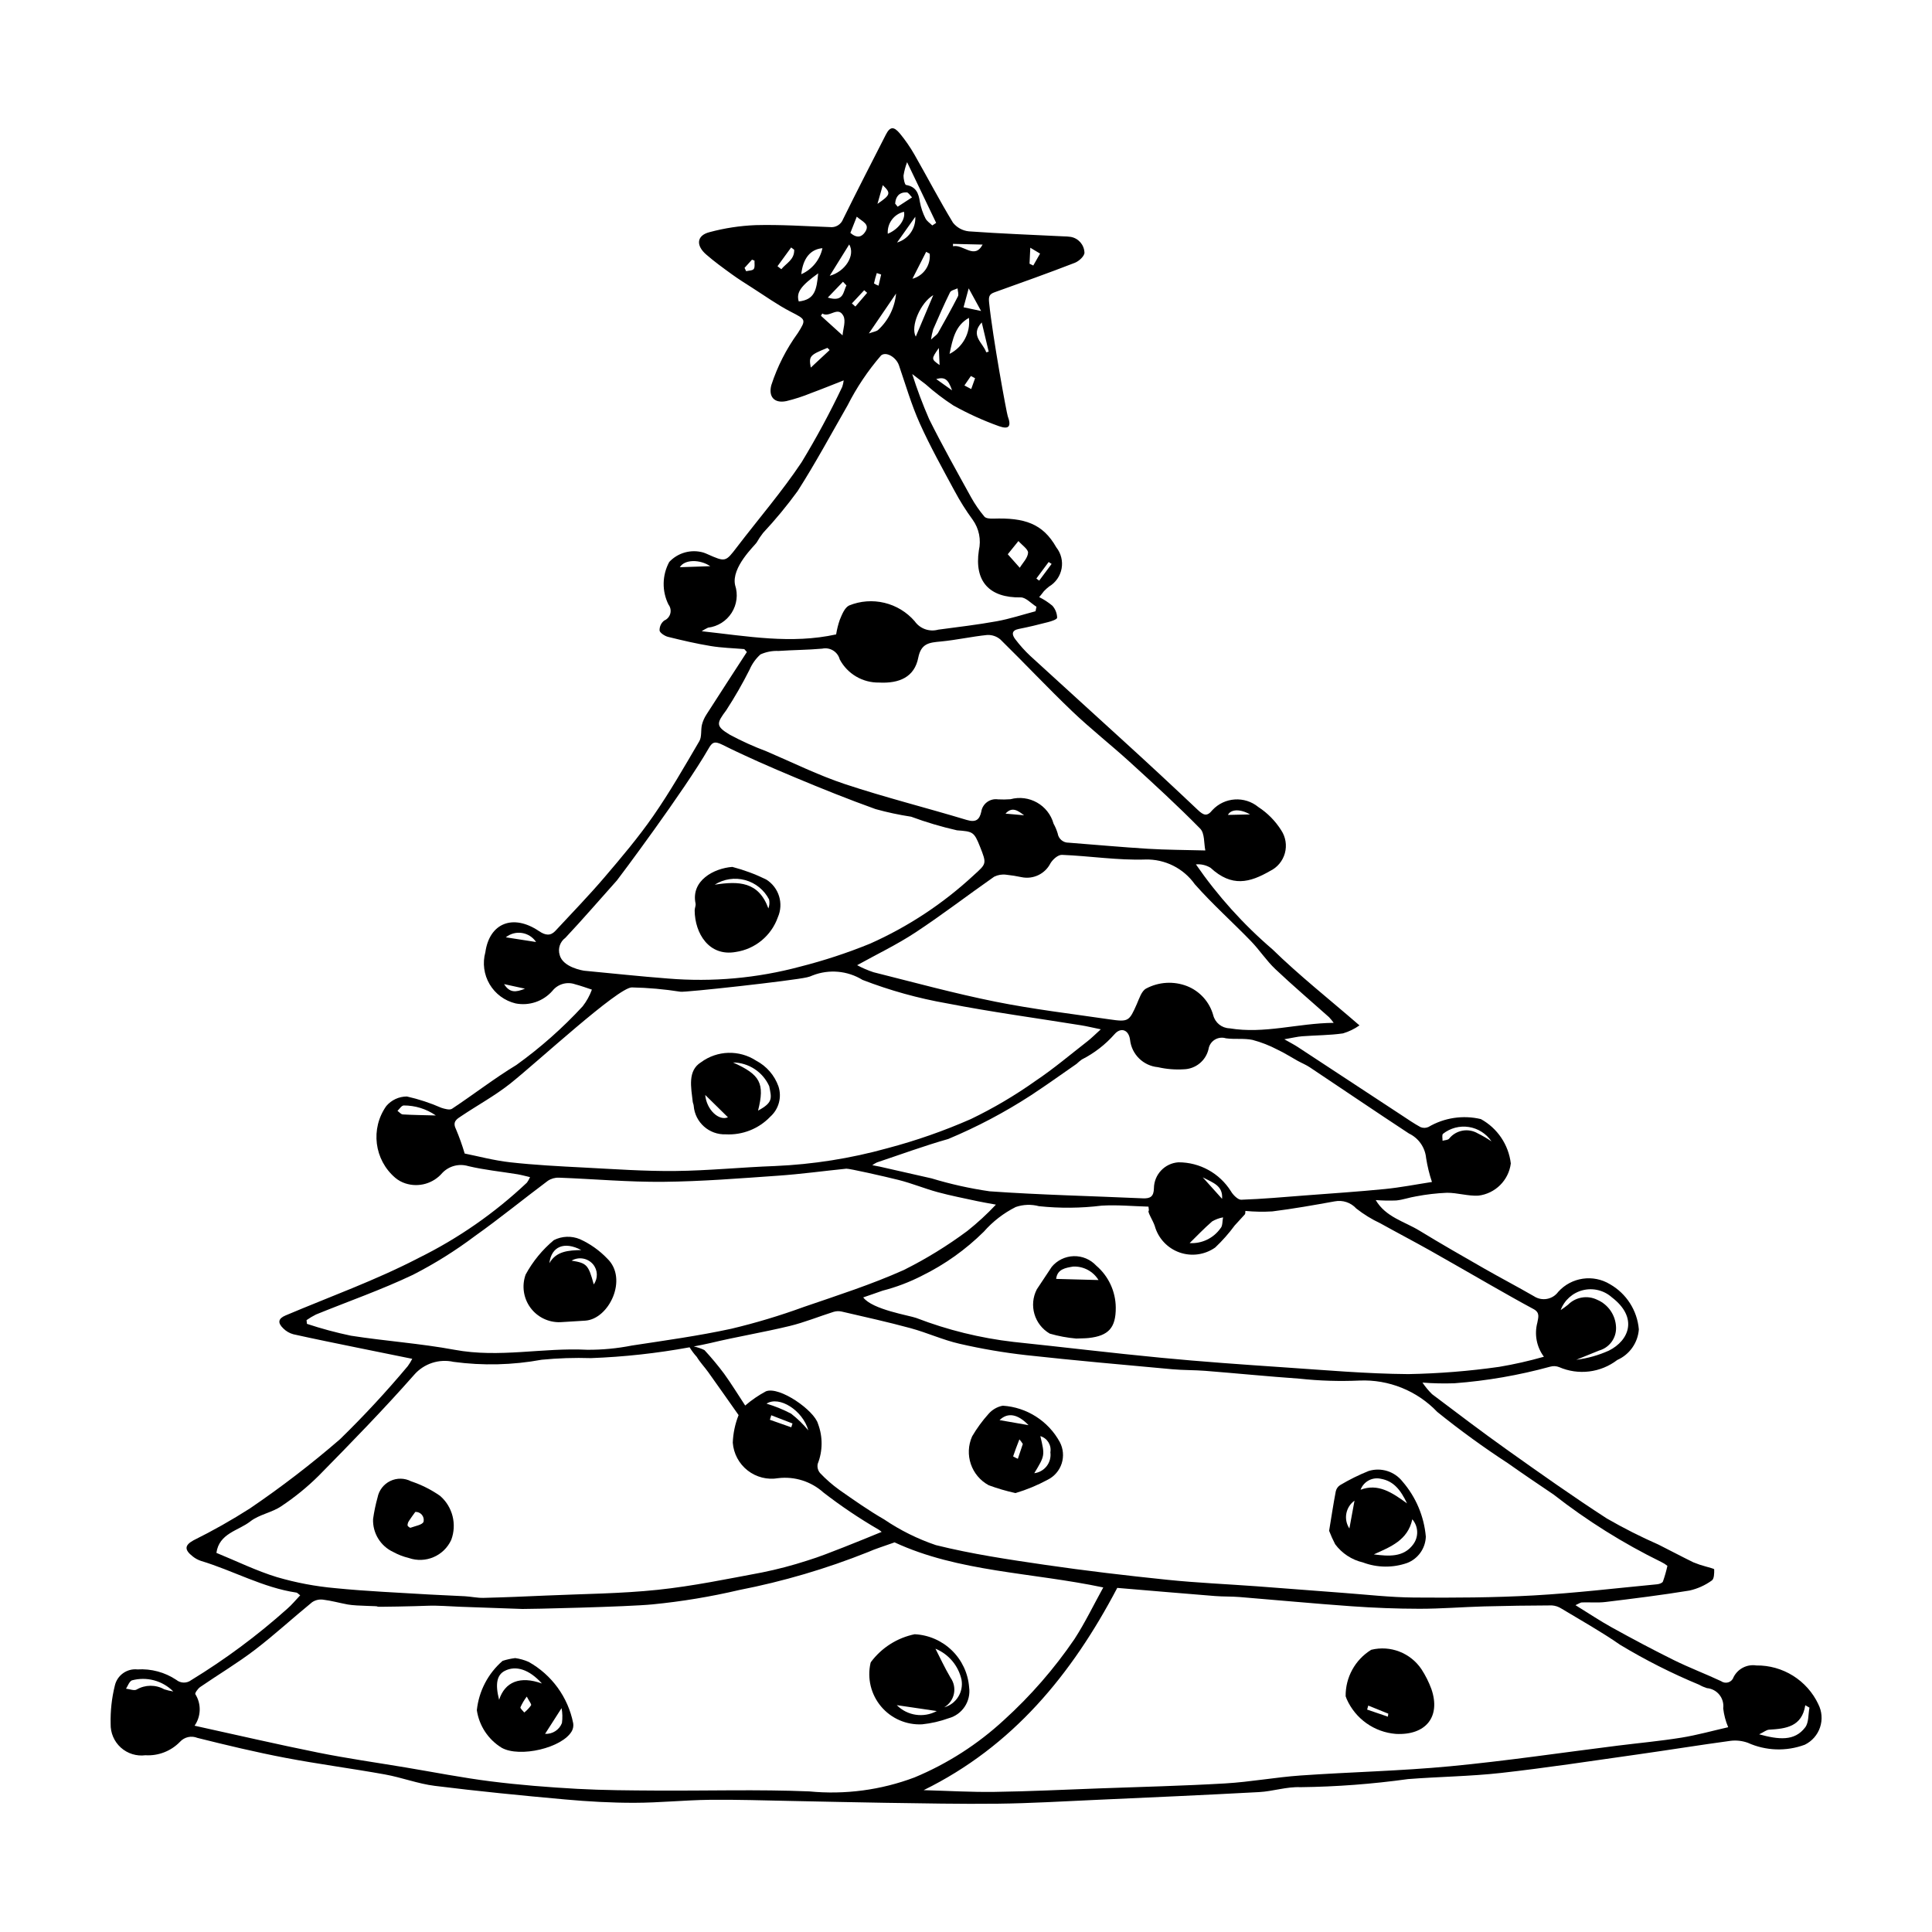 <?xml version="1.0" encoding="UTF-8"?>
<!-- Uploaded to: SVG Repo, www.svgrepo.com, Generator: SVG Repo Mixer Tools -->
<svg fill="#000000" width="800px" height="800px" version="1.1" viewBox="144 144 512 512" xmlns="http://www.w3.org/2000/svg">
 <g>
  <path d="m625.88 595.64c-1.465-3.109-3.797-5.731-6.711-7.555-2.914-1.82-6.289-2.766-9.727-2.723-2.457-0.379-4.883 0.859-6.016 3.074-0.207 0.652-0.711 1.172-1.359 1.387-0.652 0.219-1.367 0.113-1.926-0.285-4.156-1.945-8.449-3.57-12.566-5.602-5.523-2.727-10.973-5.641-16.375-8.621-3.156-1.742-6.168-3.766-9.68-5.93 0.945-0.418 1.309-0.719 1.703-0.73 2.094-0.066 4.231 0.133 6.289-0.117 7.434-0.906 14.867-1.824 22.234-3.031 2.121-0.477 4.125-1.383 5.891-2.652 0.641-0.414 0.664-1.922 0.645-2.949-0.004-0.215-1.434-0.504-2.203-0.758-1.129-0.297-2.234-0.668-3.309-1.113-3.094-1.508-6.137-3.137-9.215-4.68l-0.004-0.004c-4.695-2.062-9.273-4.375-13.719-6.938-8.984-5.812-17.738-12.016-26.473-18.227-6.707-4.766-13.266-9.762-19.844-14.719v0.004c-0.949-0.941-1.801-1.969-2.547-3.074 2.805 0.219 5.621 0.277 8.434 0.184 8.598-0.648 17.113-2.121 25.43-4.402 0.781-0.223 1.613-0.18 2.363 0.121 2.504 1.086 5.254 1.48 7.961 1.148 2.707-0.332 5.273-1.383 7.441-3.043 3.258-1.438 5.457-4.555 5.715-8.105-0.422-5-3.281-9.473-7.637-11.961-4.457-2.711-10.211-1.875-13.711 1.992-1.492 2.062-4.344 2.578-6.465 1.172-4.394-2.535-8.887-4.883-13.289-7.402-5.699-3.262-11.398-6.523-17.004-9.949-4.023-2.461-8.98-3.598-11.621-8.117l-0.004-0.004c1.812 0.141 3.625 0.176 5.441 0.102 1.781-0.168 3.481-0.812 5.254-1.086 2.703-0.52 5.438-0.836 8.188-0.953 2.758-0.012 5.606 0.918 8.328 0.762 4.481-0.543 8.02-4.059 8.59-8.531-0.594-4.973-3.551-9.348-7.938-11.758-4.727-1.121-9.703-0.371-13.891 2.094-0.656 0.297-1.41 0.312-2.082 0.043-1.73-0.934-3.359-2.07-5.008-3.152-9.195-6.035-18.387-12.074-27.578-18.113-0.883-0.578-1.824-1.055-3.527-2.023 2.141-0.367 3.422-0.695 4.738-0.797 3.602-0.273 7.262-0.25 10.812-0.762h-0.004c1.562-0.465 3.039-1.18 4.371-2.121-8.07-6.992-15.957-13.215-23.102-20.195v0.004c-7.688-6.59-14.492-14.148-20.242-22.48 1.355-0.121 2.715 0.199 3.875 0.906 5.641 5.211 10.387 3.938 15.754 0.855 1.938-0.93 3.379-2.656 3.949-4.731 0.566-2.074 0.207-4.297-0.984-6.086-1.551-2.457-3.613-4.551-6.047-6.137-3.633-2.984-8.961-2.637-12.172 0.801-1.426 1.797-2.352 1.406-3.906-0.066-6.504-6.156-13.066-12.25-19.688-18.281-8.199-7.516-16.469-14.961-24.66-22.488-1.445-1.352-2.773-2.828-3.969-4.406-0.953-1.234-1.059-2.367 0.871-2.75 2.633-0.52 5.238-1.145 7.82-1.824 0.891-0.234 2.375-0.715 2.375-1.168h0.004c-0.035-1.164-0.477-2.281-1.246-3.156-1.074-0.906-2.258-1.676-3.516-2.293 0.98-1.129 1.074-1.391 1.254-1.566 0.426-0.449 0.887-0.863 1.375-1.242 1.738-1.031 2.945-2.766 3.312-4.754 0.367-1.992-0.145-4.043-1.402-5.625-3.582-6.328-8.445-7.894-16.707-7.617-0.781 0.027-1.934-0.039-2.34-0.523l-0.004-0.004c-1.332-1.578-2.508-3.285-3.516-5.094-3.789-6.875-7.644-13.73-11.133-20.738-1.699-3.906-3.199-7.898-4.488-11.957 1.617 1.23 2.582 1.953 3.531 2.691 2.305 2.055 4.758 3.93 7.344 5.617 3.875 2.164 7.922 4.004 12.102 5.504 2.738 0.973 3.324 0.008 2.34-2.652-0.285-0.777-3.981-20.793-4.934-30.066-0.172-1.652 0.047-2.262 1.445-2.762 7.113-2.547 14.234-5.082 21.266-7.809 1.125-0.438 2.633-1.832 2.555-2.762h-0.004c-0.105-2.047-1.609-3.754-3.629-4.109-0.629-0.09-1.262-0.137-1.898-0.141-8.371-0.414-16.742-0.723-25.113-1.328h0.004c-1.656-0.168-3.172-0.996-4.207-2.301-3.59-5.918-6.789-12.055-10.223-18.066-1.105-1.93-2.371-3.769-3.785-5.488-1.68-2.047-2.68-1.926-3.781 0.234-3.801 7.449-7.633 14.883-11.332 22.391l0.004-0.004c-0.547 1.441-2.016 2.312-3.539 2.102-6.559-0.254-13.141-0.684-19.66-0.516-4.133 0.168-8.234 0.793-12.227 1.871-3.363 0.859-3.644 3.481-0.875 5.898 2.164 1.891 4.508 3.582 6.836 5.269 1.738 1.262 3.559 2.402 5.367 3.555 3.383 2.156 6.672 4.523 10.211 6.352 3.992 2.062 4.203 2.023 1.867 5.699h-0.004c-3.035 4.191-5.398 8.836-6.996 13.758-0.805 3.051 0.77 4.883 3.938 4.242v0.004c2.258-0.547 4.469-1.262 6.613-2.144 2.766-1.016 5.488-2.133 8.629-3.359-0.07 0.582-0.199 1.16-0.387 1.719-3.25 6.844-6.852 13.52-10.785 19.996-5.215 7.809-11.375 14.953-17.082 22.418-3.078 4.023-3.035 4.055-7.918 1.891h0.004c-0.344-0.156-0.691-0.293-1.047-0.41-3.238-0.918-6.715 0.047-9.016 2.504-1.898 3.504-1.977 7.715-0.203 11.285 0.523 0.684 0.703 1.57 0.48 2.402-0.223 0.832-0.82 1.512-1.613 1.84-0.809 0.637-1.262 1.617-1.227 2.641 0.062 0.598 1.367 1.465 2.215 1.676 3.762 0.934 7.547 1.816 11.352 2.441 2.938 0.484 5.918 0.555 8.879 0.809l0.691 0.77c-3.574 5.516-7.164 11.02-10.707 16.555-0.551 0.84-0.961 1.766-1.207 2.738-0.328 1.422-0.004 3.176-0.684 4.332-3.918 6.691-7.781 13.441-12.188 19.793-3.953 5.695-8.449 11.016-12.953 16.289-4.16 4.875-8.637 9.48-12.996 14.18-1.293 1.395-2.641 1.238-4.34 0.09-6.887-4.66-13.145-2.152-14.234 5.598-0.785 2.863-0.375 5.922 1.133 8.477 1.512 2.555 3.996 4.387 6.883 5.078 3.609 0.707 7.32-0.559 9.75-3.32 1.426-1.809 3.844-2.516 6.019-1.754 1.5 0.387 2.973 0.938 4.453 1.418v-0.004c-0.582 1.598-1.41 3.094-2.453 4.434-5.316 5.758-11.195 10.965-17.559 15.539-5.879 3.57-11.324 7.805-17.059 11.605-0.613 0.406-1.93 0.039-2.848-0.262h0.004c-2.938-1.285-5.988-2.289-9.113-2.992-2.098 0.004-4.09 0.926-5.453 2.519-4.254 6-3.227 14.258 2.371 19.031 0.789 0.66 1.695 1.164 2.676 1.48 3.527 1.148 7.394 0.051 9.797-2.777 1.77-1.844 4.418-2.539 6.863-1.805 4.289 1.023 8.684 1.449 13.027 2.16 1.039 0.172 2.066 0.465 3.348 0.762h0.004c-0.219 0.516-0.492 1-0.82 1.453-8.531 8.062-18.223 14.805-28.754 19.992-11.285 5.871-23.441 10.223-35.227 15.215-1.914 0.812-2.188 1.918-0.574 3.449v0.004c0.734 0.727 1.641 1.254 2.637 1.527 5.664 1.262 11.352 2.406 17.031 3.57 4.723 0.969 9.445 1.918 14.488 2.941v0.004c-0.344 0.68-0.738 1.324-1.188 1.941-5.652 6.75-11.641 13.207-17.945 19.355-7.598 6.578-15.574 12.703-23.887 18.352-4.832 3.09-9.828 5.91-14.965 8.457-2.356 1.301-2.449 2.496-0.176 4.266 0.652 0.523 1.391 0.922 2.184 1.184 8.496 2.555 16.453 7.098 25.289 8.395 0.234 0.035 0.445 0.316 0.992 0.723-1.18 1.238-2.211 2.516-3.438 3.574-7.887 7.055-16.402 13.379-25.434 18.895-1.176 0.898-2.812 0.871-3.957-0.066-3.035-2.023-6.652-2.996-10.297-2.769-2.809-0.293-5.387 1.566-6 4.32-0.816 3.305-1.188 6.699-1.105 10.102-0.062 2.387 0.922 4.684 2.691 6.285 1.773 1.598 4.156 2.344 6.527 2.039 3.434 0.207 6.789-1.102 9.18-3.582 1.168-1.266 3.004-1.672 4.598-1.016 7.731 1.93 15.484 3.789 23.281 5.277 8.781 1.676 17.629 2.824 26.422 4.41 4.426 0.797 8.773 2.473 13.199 3.023 11.496 1.43 23.016 2.566 34.527 3.602 6.121 0.551 12.266 0.898 18.367 0.887 6.648-0.008 13.246-0.707 19.895-0.789 7.25-0.09 14.531 0.172 21.801 0.305 8.203 0.148 16.41 0.371 24.609 0.484 10.047 0.137 20.102 0.359 30.125 0.238 8.539-0.102 17.047-0.613 25.562-0.996 14.52-0.656 29.043-1.293 43.551-2.078 3.703-0.199 7.328-1.469 11.016-1.301 9.523-0.117 19.027-0.836 28.457-2.144 8.215-0.645 16.523-0.719 24.684-1.633 12.109-1.359 24.133-3.199 36.176-4.902 8.188-1.156 16.336-2.484 24.531-3.594l0.004-0.004c1.574-0.203 3.176-0.027 4.672 0.512 4.766 2.148 10.191 2.336 15.094 0.512 1.91-0.934 3.367-2.594 4.039-4.609 0.676-2.016 0.512-4.215-0.453-6.109zm-54.719-107.83c6.977 5.336 4.641 11.398-0.789 14.117-2.742 1.234-5.656 2.055-8.645 2.43 2.016-0.816 4.027-1.641 6.047-2.449 2.762-0.77 4.625-3.344 4.492-6.207-0.125-3.18-2.07-6.004-4.996-7.25-2.594-1.266-5.703-0.734-7.731 1.316-0.621 0.504-1.27 0.977-1.945 1.414 0.973-2.621 3.18-4.594 5.894-5.269 2.711-0.672 5.586 0.035 7.672 1.898zm-95.883-127.98c-1.828 0.043-3.965 0.09-5.867 0.133 0.77-1.516 3.227-1.652 5.867-0.133zm-58.238-150.18c1.129 0.676 1.863 1.117 2.594 1.555l-1.805 3.16-0.992-0.477zm-73.285 5.633c-0.34 0.453-1.32 0.41-2.019 0.59l-0.422-0.883 1.973-2.176 0.668 0.254c-0.043 0.758 0.172 1.715-0.199 2.215zm-66.164 189.52c1.82 0.398 3.344 0.73 5.531 1.207-2.43 0.996-4.051 1.145-5.535-1.207zm0.461-12.406h-0.004c1.203-0.969 2.762-1.383 4.285-1.145 1.527 0.234 2.883 1.105 3.738 2.391-2.637-0.41-5.113-0.793-8.023-1.246zm-27.316 46.938c-0.465-0.027-0.934-0.617-1.398-0.949 0.543-0.496 1.023-1.367 1.637-1.422l-0.004-0.004c3.047-0.012 6.027 0.914 8.531 2.652-3.348-0.09-6.059-0.117-8.77-0.277zm-63.207 152.35c-2.273-1.27-5.051-1.25-7.309 0.059-0.641 0.387-1.867-0.125-2.824-0.223 0.488-0.746 0.801-1.777 1.504-2.188l0.004-0.004c3.93-1.082 8.145 0.039 11.02 2.93-0.812-0.129-1.613-0.32-2.394-0.574zm337.38-73.496c5.996 4.832 12.23 9.363 18.684 13.57 4 2.828 8.059 5.57 12.117 8.305 8.875 6.938 18.449 12.934 28.566 17.891 0.57 0.273 1.109 0.613 1.605 1.012-0.309 1.406-0.703 2.793-1.184 4.148-0.176 0.414-0.977 0.684-1.539 0.738-10.906 1.039-21.781 2.344-32.742 2.957-10.512 0.586-21.105 0.637-31.688 0.555-6.277-0.047-12.602-0.781-18.902-1.246-7.562-0.555-15.121-1.172-22.684-1.727-7.926-0.582-15.859-0.914-23.777-1.73-10.844-1.117-21.688-2.394-32.504-3.973-9.629-1.406-19.309-2.848-28.793-5.203l-0.004 0.004c-4.867-1.645-9.488-3.938-13.738-6.816-4.113-2.371-8.031-5.133-11.938-7.867v-0.004c-1.816-1.309-3.504-2.785-5.043-4.41-0.586-0.676-0.824-1.582-0.641-2.457 1.344-3.402 1.371-7.184 0.082-10.605-0.984-3.543-10.184-10.023-13.805-8.617-1.965 1.051-3.809 2.316-5.496 3.769-1.852-2.816-3.629-5.723-5.621-8.484h-0.004c-1.613-2.156-3.34-4.227-5.168-6.203-0.898-0.441-1.852-0.766-2.832-0.969 1.457-0.293 2.922-0.551 4.367-0.898 6.949-1.672 14.059-2.836 21.004-4.516 3.981-0.961 7.777-2.527 11.68-3.758 0.688-0.207 1.418-0.238 2.121-0.082 6.102 1.418 12.219 2.762 18.273 4.406 4.363 1.184 8.582 3.129 12.961 4.129h0.004c5.828 1.344 11.73 2.352 17.676 3.019 12.883 1.422 25.777 2.551 38.672 3.734 2.93 0.27 5.863 0.195 8.793 0.426 8.316 0.66 16.637 1.492 24.953 2.074 5.285 0.574 10.605 0.738 15.914 0.5 7.758-0.332 15.277 2.707 20.629 8.328zm-171.27 0.438h0.004c-2.078-1.086-4.258-1.973-6.504-2.644 3.352-2.164 9.59 1.758 11.078 7.082v0.004c-1.355-1.645-2.891-3.133-4.574-4.441zm0.383 2.609-0.328 1.016-5.664-1.996 0.363-1.195c1.875 0.723 3.754 1.449 5.629 2.176zm155.76-53.055c4.394 2.445 8.848 4.773 13.234 7.234 5.391 3.023 10.73 6.144 16.105 9.199 3.75 2.133 7.496 4.273 11.293 6.309 1.812 0.973 1.203 2.312 1.004 3.578-0.84 3.125-0.199 6.461 1.734 9.051-3.898 1.113-7.859 2.008-11.859 2.68-7.973 1.133-16.004 1.773-24.055 1.922-11.109-0.082-22.277-1.074-33.422-1.824-10.691-0.723-21.387-1.477-32.07-2.504-13.055-1.25-26.105-2.84-39.156-4.203-8.82-1.02-17.477-3.152-25.762-6.344-1.793-0.668-11.664-2.207-14.066-5.453 1.809-0.625 3.469-1.18 5.109-1.773v-0.004c3.617-0.926 7.117-2.254 10.438-3.957 6.062-2.977 11.605-6.922 16.41-11.676 2.371-2.707 5.242-4.926 8.457-6.543 1.984-0.684 4.125-0.758 6.152-0.219 5.531 0.586 11.109 0.539 16.629-0.145 4.09-0.25 8.266 0.152 12.402 0.266l0.121 1.012c-0.562 0.23 1.039 2.562 1.555 4.125h-0.004c0.914 3.254 3.352 5.863 6.535 6.996 3.188 1.133 6.723 0.645 9.484-1.309 1.891-1.789 3.621-3.742 5.164-5.84 0.879-1 1.82-1.945 2.695-2.949 0.145-0.164 0.082-0.512 0.133-0.902 2.375 0.23 4.762 0.273 7.144 0.129 5.547-0.695 11.047-1.668 16.531-2.664v0.004c2.106-0.414 4.273 0.305 5.715 1.895 1.961 1.539 4.09 2.852 6.348 3.91zm-44.543-0.504-0.004 0.004c0.895-0.52 1.871-0.883 2.887-1.066-0.203 0.984-0.082 2.281-0.672 2.894v-0.004c-1.863 2.641-4.961 4.129-8.184 3.926 1.82-1.781 3.805-3.867 5.969-5.75zm-2.481-11.66c2.82 1.469 5.367 2.223 5.109 5.691-1.535-1.699-3.062-3.402-5.113-5.688zm63.633-11.531c1.938-1.535 4.43-2.195 6.875-1.816 2.441 0.383 4.617 1.762 6 3.816-1.16-0.797-2.375-1.504-3.637-2.125-2.527-1.488-5.758-0.898-7.594 1.387-0.312 0.402-1.152 0.387-1.746 0.566 0.02-0.621-0.203-1.441 0.102-1.828zm-38.484-19.348c1.062 0.586 2.199 1.039 3.207 1.711 8.766 5.84 17.477 11.77 26.281 17.547h0.004c2.551 1.223 4.273 3.691 4.539 6.508 0.336 2.148 0.852 4.269 1.547 6.332-4.184 0.641-8.281 1.453-12.445 1.867-7.086 0.703-14.215 1.168-21.328 1.711-5.59 0.43-11.172 0.934-16.785 1.129-0.844 0.031-2.164-1.273-2.719-2.246-3.004-4.785-8.258-7.684-13.906-7.672-3.633 0.242-6.465 3.242-6.5 6.883-0.047 2.188-0.941 2.758-2.973 2.664-13.527-0.617-27.051-0.902-40.574-1.863-5.203-0.754-10.344-1.898-15.371-3.422-4.566-1.047-9.133-2.082-13.703-3.109-0.504-0.113-1.016-0.199-2.016-0.391 0.391-0.277 0.801-0.523 1.234-0.734 6.293-2.102 12.516-4.398 18.91-6.211h-0.004c7.629-3.188 14.949-7.055 21.883-11.555 4.094-2.695 8.082-5.543 12.105-8.34 0.441-0.418 0.91-0.809 1.402-1.168 3.289-1.664 6.231-3.938 8.668-6.703 1.668-1.926 3.773-1.195 4.113 1.484 0.422 3.867 3.516 6.902 7.391 7.254 2.234 0.516 4.531 0.703 6.816 0.562 3.156-0.07 5.867-2.266 6.59-5.34 0.156-1.031 0.754-1.938 1.637-2.492 0.887-0.551 1.965-0.691 2.961-0.383 2.348 0.336 4.769-0.059 7.078 0.43 2.285 0.609 4.496 1.473 6.594 2.574 1.84 0.859 3.574 1.984 5.363 2.973zm-12.387-31.723c2.269 2.344 4.078 5.148 6.434 7.383 4.629 4.383 9.496 8.512 14.254 12.762v-0.004c0.445 0.477 0.855 0.98 1.238 1.508-9.625 0.102-18.309 3-27.609 1.453-2.059-0.062-3.824-1.484-4.32-3.484-0.98-3.508-3.543-6.356-6.926-7.699-3.519-1.371-7.465-1.145-10.805 0.617-1.266 0.633-1.863 2.656-2.527 4.16-2.012 4.543-2.188 4.766-7.231 4.031-10.086-1.477-20.215-2.672-30.23-4.684-10.836-2.176-21.57-5.113-32.332-7.812h0.004c-1.492-0.496-2.938-1.117-4.32-1.859 5.266-2.922 10.605-5.477 15.48-8.691 7.113-4.688 13.863-9.891 20.848-14.766v0.004c0.984-0.484 2.086-0.668 3.172-0.523 1.371 0.145 2.738 0.363 4.09 0.652 3.082 0.637 6.215-0.867 7.641-3.672 0.621-1.039 2-2.285 3.07-2.242 7.367 0.297 14.805 1.48 22.102 1.234 5.18-0.133 10.09 2.328 13.086 6.555 4.664 5.281 9.969 10.004 14.883 15.078zm-65.047-33.793c1.785-1.992 3.356-0.73 4.926 0.438-1.555-0.141-3.109-0.277-4.926-0.438zm11.434-66.684 0.785 0.508-3.297 4.434-0.742-0.562c1.082-1.461 2.168-2.918 3.254-4.379zm-8.012-5.555c0.914 1.043 2.621 2.199 2.555 3.106-0.102 1.414-1.406 2.66-2.199 3.977-0.918-1.035-1.84-2.07-3.18-3.582 1.188-1.473 2.004-2.484 2.824-3.5zm-32.164-79.113c1.895-2.676 3.367-4.754 4.84-6.832h-0.004c0.16 3.121-1.84 5.949-4.84 6.832zm7.715 2.469 0.938 0.504-0.004-0.004c0.316 3.035-1.621 5.848-4.57 6.633 1.211-2.379 2.422-4.754 3.633-7.133zm-2.754 22.48c-1.477-2.742 1.258-9.004 4.637-11.008-1.668 3.953-3.059 7.258-4.641 11.008zm6.113 3c0.066 1.539 0.125 2.953 0.195 4.527-2.234-1.598-2.234-1.598-0.195-4.527zm-0.699 8.23c2.301-0.602 3.137 0.004 4.207 3.004-1.254-0.895-2.504-1.785-4.211-3.004zm3.535-6.66c0.828-4.004 1.543-7.527 5.141-9.555h-0.004c0.465 3.949-1.59 7.766-5.141 9.555zm3.711-12.352c0.469-1.73 0.895-3.297 1.363-5.019 1.074 1.961 2.074 3.789 3.285 6-1.789-0.379-3.059-0.648-4.652-0.984zm2.031 21.668-1.801-0.953 1.715-2.504 1.109 0.59zm3.977-9.738c-0.766-2.457-4.418-4.449-1.184-7.918l1.84 7.75zm-0.961-28.543c-2.152 4.062-5.18-0.188-7.828 0.438l-0.027-0.629c2.684 0.047 5.375 0.117 7.848 0.184zm-6.637 11.598c0.047 0.719 0.367 1.594 0.094 2.133-1.672 3.269-3.461 6.473-5.262 9.664-0.277 0.488-0.828 0.809-1.855 1.766l-0.008-0.008c0.121-0.906 0.312-1.805 0.574-2.684 1.438-3.297 2.867-6.598 4.457-9.812 0.277-0.562 1.309-0.719 1.992-1.062zm-13.367-33.434c2.746 5.734 5.223 10.91 7.699 16.082l-1.027 0.676c-0.621-0.621-1.465-1.148-1.809-1.883h-0.008c-0.699-1.387-1.195-2.867-1.477-4.394-0.34-2.297-1.012-4-3.672-4.457-0.316-0.055-0.688-1.645-0.66-2.488h0.004c0.191-1.207 0.508-2.394 0.945-3.539zm-0.105 7.996c0.453 0.012 0.941 0.859 1.414 1.32l-3.812 2.477-0.664-0.816c0.121-1.855 1.043-3.043 3.059-2.984zm-0.723 5.141c0.473 2.074-1.535 4.688-4.289 5.824l-0.008-0.004c-0.195-2.734 1.625-5.203 4.293-5.824zm-5.613-7.051c2.195 2.109 2.094 2.547-1.418 4.957 0.562-1.992 0.941-3.32 1.41-4.961zm-1.582 23.289 1.145 0.387c-0.23 0.984-0.457 1.973-0.688 2.957l-0.008-0.004c-0.422-0.148-0.828-0.344-1.207-0.582 0.203-0.934 0.453-1.855 0.75-2.762zm5.102 5.434-0.008-0.004c-0.328 3.676-2.012 7.102-4.719 9.609-0.453 0.445-1.277 0.516-2.492 0.965 2.766-4.059 4.996-7.328 7.211-10.574zm-10.422-20.371c1.484 1.312 3.59 1.957 2.227 4.035-0.887 1.352-2.156 1.781-3.922 0.258 0.504-1.285 1.043-2.644 1.695-4.293zm2.754 20.176c-1.039 1.211-2.082 2.426-3.121 3.637l-0.926-0.824c1.086-1.168 2.176-2.332 3.262-3.5zm-4.754-12.82c1.691 2.875-1.051 7.195-5.164 8.309 1.938-3.117 3.457-5.566 5.164-8.309zm-1.648 9.887 0.922 0.984c-0.922 1.59-0.605 4.519-4.949 3.211 1.578-1.648 2.801-2.922 4.023-4.195zm-5.445-8.895h-0.004c-0.652 3.066-2.738 5.637-5.609 6.898 0.453-4.164 2.383-6.613 5.609-6.898zm-10.898 5.57-1.016-0.793c1.207-1.656 2.41-3.312 3.617-4.969l0.805 0.605c0.105 2.625-2.102 3.562-3.406 5.156zm4.621 8.547c-0.719-2.371 0.535-4.137 5.148-7.453-0.418 4.375-0.875 6.973-5.152 7.457zm3.188 17.531c-0.566-3.043-0.277-3.336 4.418-5.234l0.574 0.586c-1.586 1.473-3.168 2.945-4.996 4.648zm8.426-8.535c-2.219-2.012-3.977-3.606-5.734-5.199l0.355-0.598c1.934 1.211 4.137-2.086 5.578 0.598 0.738 1.379-0.09 3.512-0.203 5.199zm-35.07 61.16c-2.184 0.074-5.184 0.176-8.062 0.273 1.254-2.102 5.324-2.129 8.062-0.273zm-2.269 17.234c0.535-0.359 1.094-0.672 1.676-0.941 2.574-0.309 4.871-1.754 6.262-3.938 1.391-2.184 1.727-4.879 0.918-7.336-1.066-4.75 5.242-10.52 5.719-11.305v-0.004c0.5-0.887 1.07-1.73 1.695-2.531 3.277-3.508 6.336-7.211 9.16-11.094 4.695-7.344 8.852-15.059 13.195-22.641v0.004c2.418-4.781 5.41-9.246 8.914-13.301 1.352-1.117 4.004 0.48 4.738 2.625 1.77 5.156 3.289 10.418 5.523 15.398 2.742 6.106 6.043 12.004 9.234 17.926h0.004c1.41 2.644 3.008 5.188 4.785 7.606 1.68 2.344 2.273 5.301 1.629 8.113-1.246 8.223 2.797 12.602 11.109 12.457 1.312-0.023 2.769 1.609 4.16 2.481l-0.25 1.188c-3.422 0.902-6.793 2.019-10.281 2.652-5.121 0.93-10.324 1.535-15.5 2.227h-0.004c-2.34 0.652-4.84-0.238-6.234-2.227-2.098-2.426-4.902-4.137-8.023-4.883-3.117-0.75-6.394-0.504-9.363 0.703-1.188 0.594-1.871 2.352-2.445 3.734h-0.004c-0.445 1.277-0.777 2.594-0.988 3.93-11.883 2.609-23.379 0.5-35.629-0.844zm6.496 20.953h0.004c2.258-3.469 4.324-7.066 6.188-10.766 0.66-1.539 1.645-2.918 2.887-4.039 1.5-0.68 3.141-0.992 4.785-0.918 3.852-0.266 7.742-0.262 11.578-0.609 2.066-0.445 4.117 0.812 4.648 2.859 2.047 3.832 6.062 6.195 10.406 6.125 5.422 0.289 9.398-1.48 10.398-6.574 0.762-3.871 2.969-4.019 5.973-4.305 4.125-0.391 8.164-1.305 12.285-1.73h-0.004c1.285-0.066 2.547 0.363 3.523 1.203 6.391 6.266 12.52 12.805 18.988 18.988 4.91 4.691 10.277 8.898 15.301 13.473 6.332 5.769 12.66 11.559 18.656 17.664 1.219 1.242 0.965 3.918 1.359 5.777-5.535-0.148-10.34-0.148-15.148-0.441-7.019-0.43-14.043-1.082-21.066-1.621-1.453 0.039-2.707-1.02-2.918-2.461-0.27-0.895-0.633-1.754-1.086-2.57-1.379-4.934-6.484-7.832-11.426-6.484-1.094 0.082-2.191 0.094-3.285 0.035-1.027-0.156-2.074 0.102-2.91 0.719-0.836 0.617-1.395 1.543-1.543 2.57-0.461 2.055-1.383 2.914-3.859 2.164-10.73-3.242-21.594-5.957-32.242-9.488-7.09-2.352-13.906-5.738-20.832-8.699h-0.004c-3.312-1.242-6.543-2.703-9.664-4.375-3.879-2.316-3.539-3.055-0.988-6.496zm-37.559 69.027c-0.273-0.027-5.715-0.848-6.578-4.191h0.004c-0.516-1.684 0.094-3.504 1.516-4.539 4.672-4.965 9.113-10.145 13.668-15.223 0.312-0.348 17.906-23.84 24.242-34.875 0.945-1.645 1.516-2.156 3.695-1.066 6.34 3.168 12.848 5.984 19.371 8.715 7.016 2.938 14.082 5.773 21.219 8.336 3.102 0.863 6.254 1.535 9.434 2.019 3.965 1.469 8.023 2.672 12.145 3.606 4.191 0.32 4.523 0.355 6.098 4.324 1.816 4.574 1.746 4.496-1.645 7.562h0.004c-8.102 7.519-17.387 13.652-27.484 18.148-6.031 2.461-12.23 4.496-18.547 6.098-11.395 3.059-23.227 4.121-34.984 3.148-7.387-0.559-14.77-1.367-22.156-2.062zm-19.699 50.758c-4.32-0.48-8.613-1.641-12.051-2.32h0.004c-0.652-2.211-1.43-4.383-2.328-6.504-0.992-2 0.324-2.676 1.445-3.43 4.324-2.898 8.949-5.414 13-8.637 7.227-5.75 28.387-25.324 32.156-25.453h0.004c4.312 0.086 8.617 0.469 12.883 1.141 0.934 0.258 29.891-2.941 33.551-3.816h-0.004c0.523-0.109 1.031-0.281 1.512-0.508 4.344-1.691 9.234-1.254 13.207 1.188 7.258 2.805 14.773 4.894 22.441 6.234 11.824 2.301 23.734 3.902 35.605 5.82 1.418 0.23 2.828 0.578 5.106 1.047-1.527 1.379-2.457 2.328-3.5 3.141-4.578 3.559-9.016 7.328-13.836 10.551-5.406 3.836-11.121 7.211-17.094 10.09-7.164 3.148-14.562 5.734-22.129 7.731-9.727 2.703-19.73 4.285-29.816 4.719-8.809 0.316-17.566 1.223-26.391 1.312-8.102 0.086-16.262-0.5-24.398-0.922-6.453-0.332-12.922-0.664-19.367-1.383zm-42.219 45.957 0.004-0.004c-3.938-0.824-7.82-1.871-11.637-3.137l-0.102-0.988c0.801-0.562 1.641-1.062 2.516-1.496 8.57-3.488 17.363-6.555 25.68-10.516 5.746-2.938 11.23-6.363 16.387-10.242 6.606-4.688 12.879-9.816 19.363-14.668h0.004c0.863-0.578 1.891-0.867 2.93-0.828 9.227 0.344 18.488 1.188 27.676 1.098 10.184-0.098 20.316-0.918 30.445-1.625 6.043-0.422 12.027-1.246 18.043-1.855 0.711-0.074 9.984 2.016 13.871 2.992 3.477 0.875 6.856 2.281 10.324 3.223 3.461 0.941 6.981 1.617 10.477 2.379 1.402 0.305 2.816 0.531 4.969 0.93l0.004 0.004c-2.352 2.504-4.883 4.832-7.57 6.969-5.305 3.945-10.945 7.41-16.863 10.363-8.559 3.832-17.598 6.734-26.527 9.797h0.004c-6.277 2.293-12.684 4.219-19.184 5.766-8.664 1.879-17.523 3.098-26.332 4.445-3.902 0.773-7.875 1.148-11.852 1.121-11.762-0.613-23.223 2.215-35.148 0.004-9.105-1.688-18.332-2.305-27.477-3.734zm-19.488 64.012c-5.512-1.68-10.797-4.281-16.137-6.461 0.742-5.219 5.805-5.844 8.992-8.34 2.332-1.828 5.707-2.328 8.191-4.016l0.004-0.004c3.582-2.379 6.926-5.102 9.977-8.133 8.574-8.723 17.129-17.492 25.215-26.664v-0.004c2.59-2.992 6.613-4.324 10.48-3.457 7.758 1.043 15.633 0.855 23.332-0.562 4.344-0.426 8.711-0.57 13.074-0.43 8.77-0.328 17.504-1.285 26.137-2.867 0.551 0.906 1.188 1.758 1.902 2.539 0.863 1.438 2.066 2.684 3.051 4.062 2.766 3.867 5.492 7.766 8.031 11.367v-0.004c-0.926 2.328-1.445 4.801-1.543 7.305 0.215 2.902 1.645 5.578 3.938 7.371 2.293 1.793 5.234 2.535 8.102 2.039 4.359-0.52 8.734 0.867 11.996 3.805 4.656 3.602 9.547 6.891 14.641 9.844 0.273 0.176 0.535 0.375 0.781 0.59-3.231 1.312-6.617 2.731-10.047 4.062-3.207 1.246-6.406 2.539-9.707 3.551-3.922 1.27-7.91 2.32-11.949 3.137-9.172 1.715-18.332 3.621-27.648 4.598-9.793 1.027-19.754 1.078-29.648 1.523-5.5 0.246-11.004 0.48-16.52 0.613-1.617 0.039-3.273-0.336-4.91-0.43-3.172-0.188-6.34-0.27-9.508-0.465-8.305-0.516-16.617-0.848-24.914-1.684-5.184-0.465-10.312-1.434-15.312-2.891zm140.93 56.75c-13.52-0.555-27.012-0.137-40.523-0.219-6.981-0.043-13.973-0.07-20.965-0.457-7.613-0.422-15.246-1.023-22.844-1.98-7.551-0.949-15.074-2.434-22.605-3.691-7.719-1.289-15.469-2.383-23.152-3.93-10.758-2.16-21.469-4.656-32.77-7.133l0.004 0.008c1.742-2.496 1.824-5.793 0.203-8.367-0.176-0.25 0.672-1.465 1.289-1.891 4.789-3.293 9.812-6.281 14.422-9.797 5.258-4.012 10.125-8.508 15.254-12.688 0.848-0.566 1.875-0.805 2.891-0.668 2.188 0.266 4.352 0.879 6.535 1.281 2.523 0.465 8.629 0.344 7.809 0.57-0.004 0.113 10.027-0.098 13.25-0.23 2.875-0.117 5.793 0.16 8.691 0.262 5.516 0.195 11.031 0.371 16.551 0.586 1.262 0.047 27.953-0.562 34.508-1.219h-0.004c7.715-0.758 15.367-2.027 22.914-3.797 11.672-2.277 23.105-5.644 34.148-10.055 1.992-0.891 4.117-1.516 7.047-2.578 16.957 7.871 36.371 7.949 55.309 11.945-2.582 4.672-4.836 9.371-7.641 13.691-5.359 7.856-11.625 15.051-18.668 21.441-6.945 6.422-14.969 11.574-23.703 15.211-8.91 3.359-18.473 4.625-27.949 3.703zm231.16-14.242c-5.582 0.902-11.25 1.418-16.879 2.121-14.801 1.852-29.539 4.051-44.41 5.465-13.137 1.25-26.434 1.516-39.625 2.441-6.691 0.469-13.273 1.711-19.973 2.102-11.152 0.652-22.352 0.914-33.535 1.324-9.188 0.336-18.363 0.789-27.57 0.922-6.25 0.09-12.535-0.289-18.809-0.461 23.57-11.586 39.223-30.598 51.309-53.602 8.426 0.707 17.156 1.461 25.887 2.156 2.195 0.176 4.398 0.09 6.594 0.27 9.859 0.797 19.719 1.742 29.578 2.438 6.008 0.426 12.027 0.664 18.016 0.668 5.719 0.004 11.398-0.465 17.105-0.625 5.988-0.164 11.988-0.242 17.992-0.266h0.004c0.902 0.059 1.773 0.348 2.531 0.836 5.211 3.141 10.535 6.113 15.535 9.586h-0.004c6.719 4.055 13.734 7.602 20.984 10.605 0.645 0.371 1.328 0.668 2.035 0.891 1.301 0.109 2.5 0.746 3.316 1.762 0.816 1.02 1.184 2.324 1.012 3.617 0.199 1.715 0.645 3.394 1.32 4.984-4.066 0.922-8.184 2.082-12.41 2.766zm32.828-2.738c-2.836 3.769-7.082 3.246-12.207 1.855 1.285-0.621 1.926-1.188 2.633-1.23 4.469-0.254 8.699-0.785 9.59-6.477l1.105 0.637c-0.34 1.766-0.156 3.938-1.121 5.215z"/>
  <path d="m496.23 549.68c0.609-3.715 1.121-7.09 1.758-10.434v-0.004c0.148-0.691 0.566-1.297 1.164-1.676 2.418-1.441 4.945-2.695 7.562-3.742 3.277-1.008 6.836 0.102 8.961 2.793 3.543 4.094 5.707 9.203 6.184 14.598-0.094 3.098-2.027 5.844-4.914 6.977-3.812 1.344-7.981 1.297-11.762-0.133-2.949-0.688-5.559-2.398-7.359-4.832-0.598-1.152-1.129-2.336-1.594-3.547zm22.047-3.047c-1.211 5.57-5.785 7.301-10.203 9.297 3.961 0.512 7.832 0.801 10.375-2.566v-0.004c1.555-1.996 1.484-4.812-0.172-6.731zm-13.711-7.836c4.606-1.738 8.25 0.656 12.316 3.621-1.699-3.578-3.562-5.926-6.941-6.523-2.266-0.52-4.566 0.723-5.375 2.902zm-1.609 2.898c-2.359 1.691-2.961 4.949-1.355 7.371z"/>
  <path d="m413.11 539.68c-2.402-0.527-4.769-1.219-7.082-2.07-4.637-2.504-6.555-8.156-4.402-12.965 1.246-2.129 2.703-4.121 4.352-5.957 0.977-1.121 2.301-1.883 3.762-2.164 6.359 0.406 12.066 4.047 15.117 9.641 0.922 1.742 1.105 3.785 0.504 5.664-0.602 1.875-1.938 3.43-3.703 4.312-2.719 1.469-5.582 2.656-8.547 3.539zm6.59-15.094c1.227 5.141 1.227 5.141-1.605 9.824l0.004 0.004c1.305-0.16 2.488-0.84 3.289-1.879 0.801-1.043 1.152-2.363 0.973-3.664 0.328-1.895-0.816-3.734-2.656-4.281zm-3.125-2.902c-2.906-3.023-5.543-3.418-7.684-1.34zm-2.426 3.762c-0.711 1.852-1.227 3.168-1.664 4.516l0.008 0.004c0.402 0.234 0.82 0.445 1.246 0.633 0.441-1.309 0.887-2.617 1.316-3.93h0.004c-0.27-0.43-0.574-0.836-0.906-1.219z"/>
  <path d="m242.87 546.55c0.273-1.934 0.672-3.844 1.191-5.723 0.375-1.902 1.625-3.512 3.371-4.352 1.746-0.836 3.785-0.805 5.504 0.086 2.738 0.91 5.332 2.211 7.695 3.863 3.32 2.887 4.496 7.535 2.953 11.656-1.949 4.269-6.832 6.352-11.262 4.801-1.441-0.348-2.832-0.887-4.137-1.602-3.367-1.574-5.465-5.016-5.316-8.73zm11.191-1.879c-0.77 1.078-1.27 1.719-1.691 2.406-0.238 0.344-0.367 0.75-0.363 1.168 0.023 0.227 0.625 0.684 0.789 0.621 1.238-0.465 3.238-0.773 3.461-1.629h-0.004c0.137-0.645-0.035-1.32-0.465-1.82-0.43-0.504-1.066-0.777-1.727-0.746z"/>
  <path d="m386.4 577.09c3.703 0.184 7.207 1.711 9.863 4.293 2.656 2.582 4.277 6.043 4.562 9.738 0.531 3.715-1.789 7.242-5.41 8.227-2.277 0.824-4.641 1.367-7.047 1.617-4.168 0.211-8.191-1.539-10.875-4.731-2.684-3.195-3.719-7.461-2.789-11.527 0.031-0.086 0.062-0.168 0.102-0.246 2.832-3.797 6.957-6.418 11.594-7.371zm5.508 3.836c1.152 2.242 2.434 5.031 3.988 7.672v0.004c0.891 1.242 1.215 2.805 0.895 4.301-0.32 1.492-1.254 2.785-2.57 3.559 3.184-0.891 5.168-4.051 4.594-7.309-0.816-3.707-3.394-6.781-6.906-8.227zm0.348 16.52-10.594-1.562v0.004c2.797 2.809 7.106 3.445 10.594 1.559z"/>
  <path d="m280.54 583.41c1.219 0.172 2.41 0.508 3.539 1 6.141 3.422 10.465 9.375 11.824 16.273 0.109 0.703-0.012 1.422-0.344 2.051-2.527 4.5-13.812 7.121-18.602 4.449l-0.004-0.004c-3.562-2.176-5.977-5.828-6.586-9.961 0.531-5.066 2.973-9.738 6.824-13.07 1.09-0.355 2.211-0.602 3.348-0.738zm7.07 6.731c-3.352-3.731-6.887-4.844-9.82-3.356-2.121 1.074-2.602 3.504-1.52 7.68 1.527-4.758 5.566-6.41 11.34-4.32zm0.844 13.344v0.004c1.953 0.109 3.754-1.043 4.465-2.863 0.18-1.316 0.148-2.648-0.098-3.953zm-4.856-9.875v0.004c-0.664 0.875-1.227 1.824-1.676 2.828-0.094 0.309 0.648 0.918 1.012 1.391 0.691-0.547 1.297-1.191 1.805-1.914 0.16-0.297-0.508-1.078-1.141-2.305z"/>
  <path d="m513.88 603.5c-2.789-0.227-5.465-1.199-7.746-2.816-2.285-1.617-4.09-3.816-5.227-6.375-0.113-0.25-0.215-0.508-0.297-0.773-0.066-5.016 2.508-9.695 6.777-12.324 5.09-1.254 10.418 0.816 13.332 5.176 1.066 1.641 1.945 3.398 2.621 5.238 2.523 7.348-1.484 12.305-9.461 11.875zm-2.078-4.566 0.109-0.793-5.305-2.148-0.301 1.066z"/>
  <path d="m336.34 444.61c-4.398 0.168-8.148-3.156-8.5-7.543-0.008-0.355-0.215-0.715-0.258-1.074-0.43-3.824-1.41-8.223 2.168-10.465h0.004c4.309-3.195 10.152-3.367 14.645-0.434 2.746 1.445 4.852 3.871 5.894 6.793 0.949 2.867 0.105 6.027-2.152 8.039-3.062 3.211-7.371 4.922-11.801 4.684zm8.551-6.281c4.027-2.184 3.594-3.266 2.965-6.461v-0.004c-1.695-3.793-5.445-6.254-9.602-6.301 7.238 3.242 8.465 5.504 6.637 12.766zm-14-4.156c0.359 3.992 3.676 6.949 6.019 5.918z"/>
  <path d="m429.21 498.73c-2.375-0.203-4.719-0.641-7.008-1.305-4.094-2.375-5.606-7.543-3.43-11.746 1.316-1.977 2.621-3.961 3.938-5.934v-0.004c1.441-1.742 3.57-2.777 5.832-2.844 2.262-0.062 4.441 0.855 5.981 2.516 3.246 2.777 5.129 6.82 5.168 11.09 0.035 5.348-1.891 7.504-7.18 8.082-0.984 0.105-1.992 0.09-3.301 0.145zm5.91-15.504c-1.422-2.32-3.988-3.688-6.711-3.574-2.035 0.336-4.238 0.676-4.512 3.273z"/>
  <path d="m292.53 494.39c-3.133 0.121-6.121-1.324-7.973-3.856-1.848-2.527-2.32-5.812-1.258-8.762 1.895-3.488 4.434-6.586 7.481-9.129 2.156-1.086 4.68-1.176 6.91-0.246 2.731 1.242 5.199 2.996 7.269 5.168 5.547 5.348 0.434 16.051-5.902 16.422-2.176 0.129-4.352 0.27-6.527 0.402zm-2.938-15.629c1.812-3.219 5.098-3.41 8.445-3.481-4.504-2.402-7.926-0.93-8.445 3.481zm11.758 5.621c1.164-1.621 1.082-3.824-0.203-5.348-1.414-1.645-3.797-2.043-5.672-0.953 4.043 0.652 4.461 1.105 5.875 6.301z"/>
  <path d="m338.07 373.74c3.094 0.805 6.102 1.922 8.973 3.332 3.379 2.102 4.699 6.367 3.094 10.008-1.727 4.902-6.027 8.449-11.168 9.203-7.09 1.262-10.832-4.949-10.875-11.004-0.004-0.625 0.352-1.266 0.23-1.859-1.25-6.055 4.856-9.316 9.746-9.68zm-4.664 4.711c6.336-0.977 11.637-0.871 14.227 6.305h-0.004c0.285-0.762 0.352-1.586 0.188-2.383-1.301-2.527-3.602-4.391-6.344-5.137-2.738-0.746-5.668-0.305-8.07 1.215z"/>
 </g>
</svg>